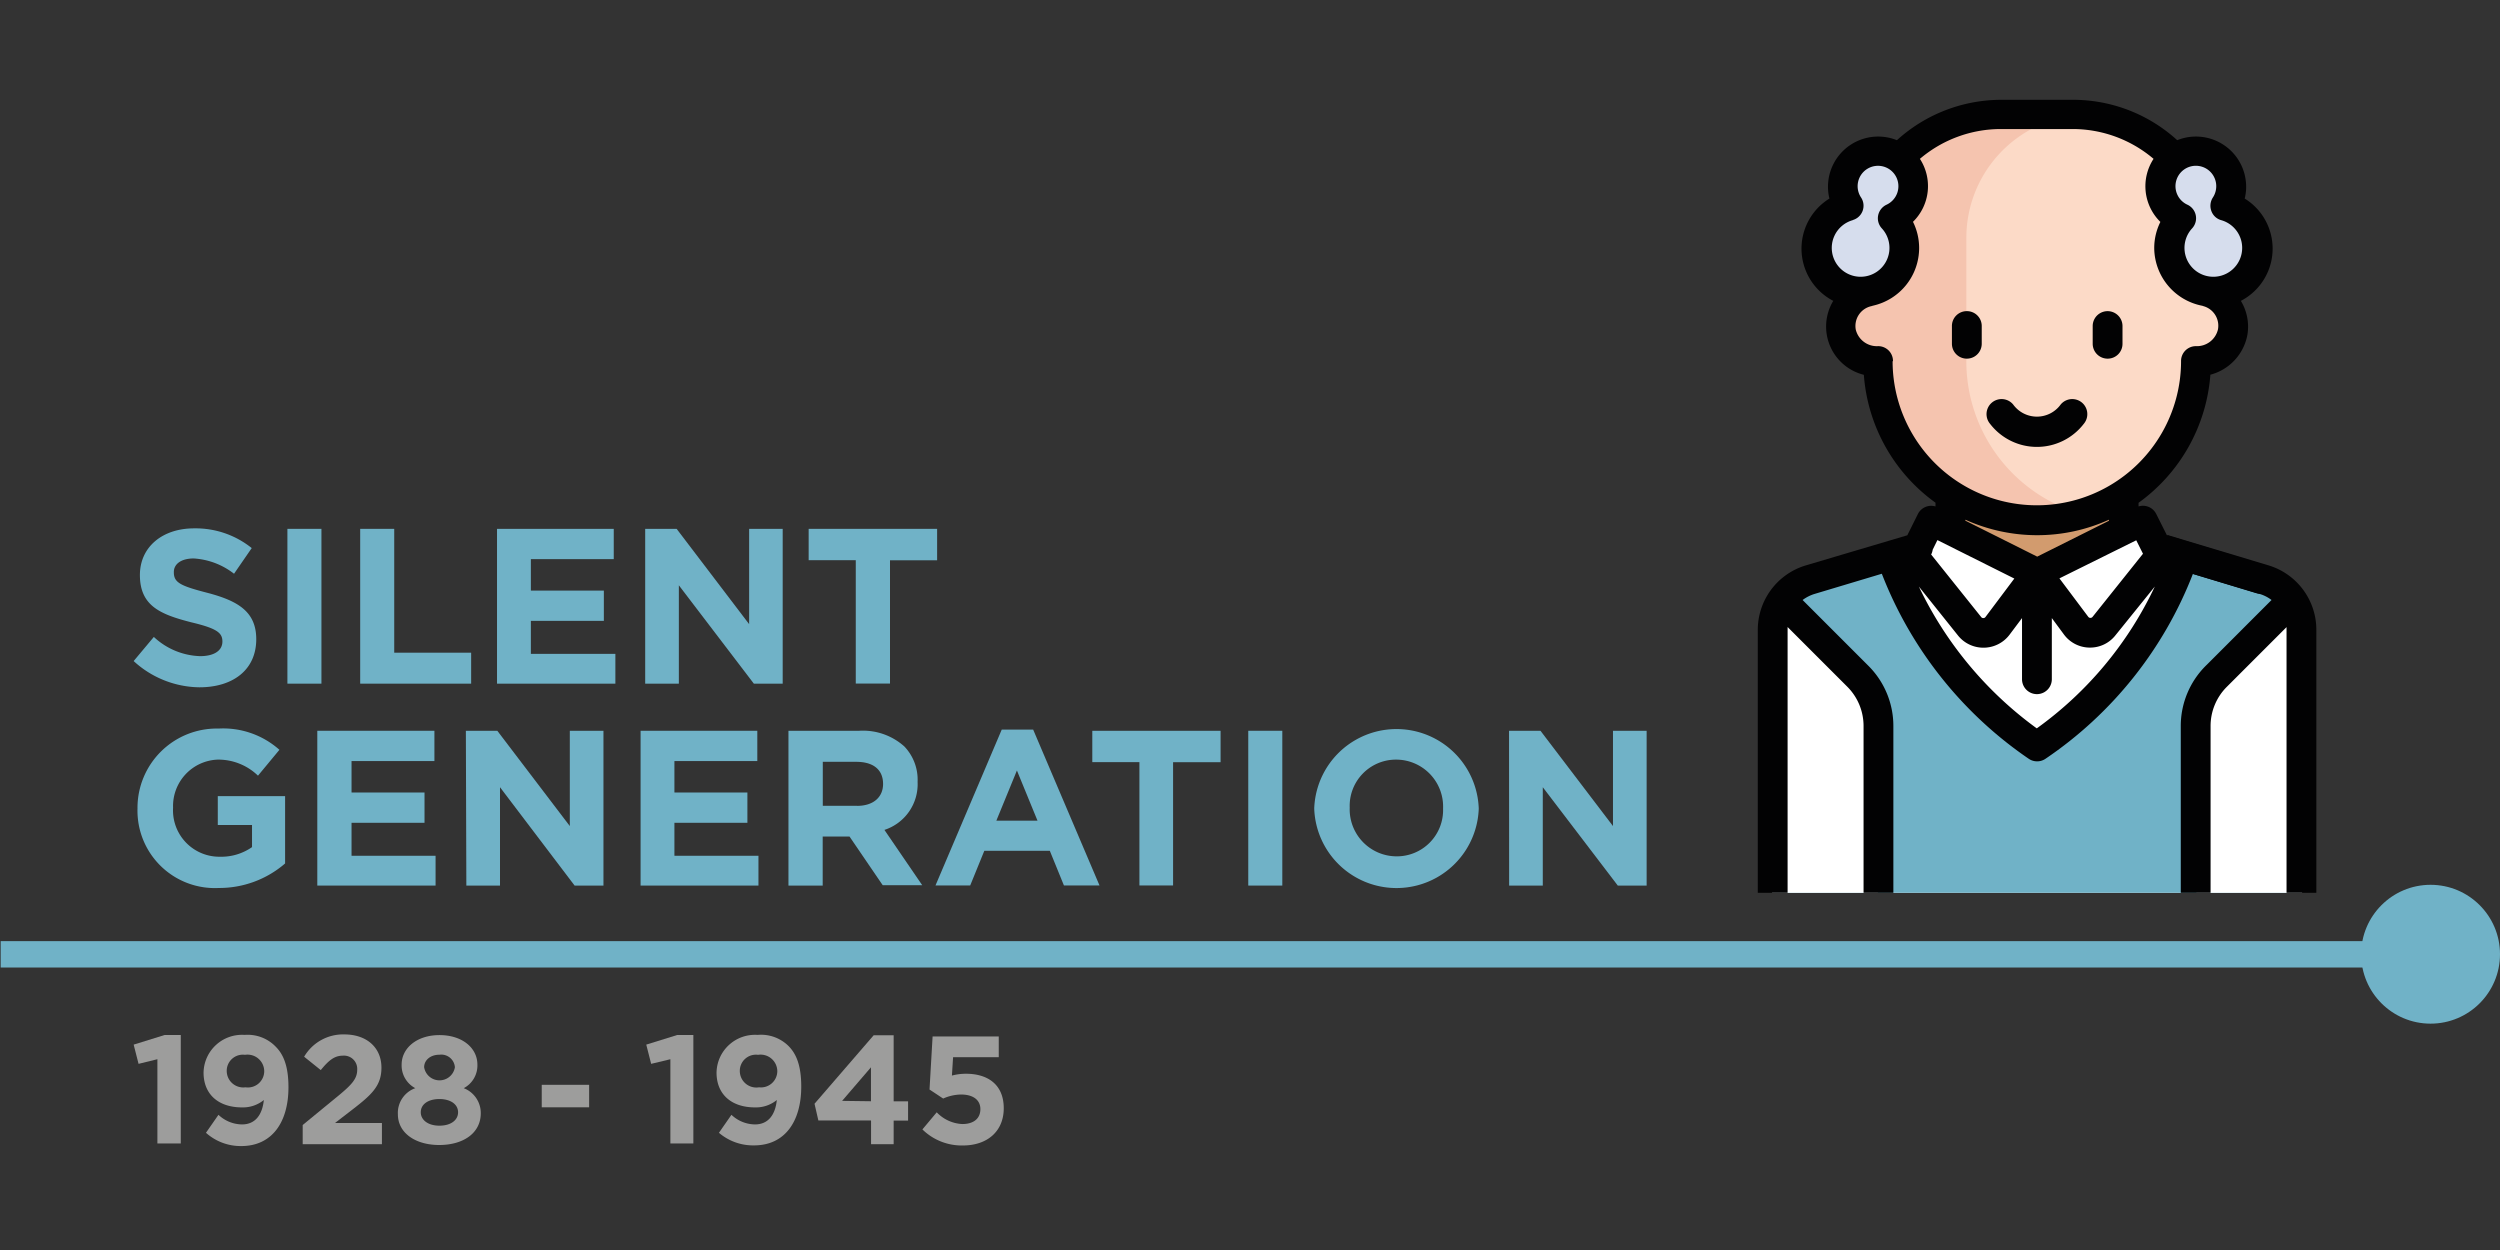 <svg xmlns="http://www.w3.org/2000/svg" xmlns:xlink="http://www.w3.org/1999/xlink" viewBox="0 0 260 130"><rect x="0" y="0" width="260" height="130" fill="#333333" stroke="none"/><defs><clipPath id="a"><rect x="174.18" y="4.31" width="71.61" height="88.54" style="fill:none"/></clipPath></defs><path d="M13.9,68.75,16,66.24a7.37,7.37,0,0,0,4.81,2c1.45,0,2.32-.57,2.32-1.52v0c0-.9-.55-1.36-3.24-2-3.24-.83-5.34-1.72-5.34-4.92v0c0-2.92,2.35-4.85,5.63-4.85a9.31,9.31,0,0,1,6,2.05l-1.84,2.67a7.57,7.57,0,0,0-4.19-1.59c-1.36,0-2.07.62-2.07,1.4v.05c0,1.06.69,1.4,3.47,2.12,3.26.85,5.1,2,5.1,4.83v0c0,3.2-2.44,5-5.91,5A10.28,10.28,0,0,1,13.9,68.75Z" style="fill:#70b2c7"/><path d="M29.89,55h3.54V71.1H29.89Z" style="fill:#70b2c7"/><path d="M37.46,55H41V67.88h8V71.1H37.46Z" style="fill:#70b2c7"/><path d="M51.69,55H63.83v3.15H55.21v3.27H62.8v3.15H55.21V68H64V71.1H51.69Z" style="fill:#70b2c7"/><path d="M67.1,55h3.27l7.54,9.91V55H81.4V71.1h-3L70.6,60.87V71.1H67.1Z" style="fill:#70b2c7"/><path d="M89,58.26h-4.9V55H97.46v3.27h-4.9V71.09H89Z" style="fill:#70b2c7"/><path d="M14.3,84.09v0a8.25,8.25,0,0,1,8.44-8.32,8.79,8.79,0,0,1,6.32,2.21l-2.23,2.69A5.93,5.93,0,0,0,22.62,79,4.83,4.83,0,0,0,18,84v0a4.82,4.82,0,0,0,4.88,5.1,5.58,5.58,0,0,0,3.33-1v-2.3H22.65v-3h7v7a10.47,10.47,0,0,1-6.88,2.55A8.05,8.05,0,0,1,14.3,84.09Z" style="fill:#70b2c7"/><path d="M33,76H45.18v3.15H36.56v3.27h7.59v3.15H36.56V89H45.3V92.1H33Z" style="fill:#70b2c7"/><path d="M48.45,76h3.27l7.54,9.91V76h3.5V92.1h-3L52,81.87V92.1h-3.5Z" style="fill:#70b2c7"/><path d="M66.62,76H78.76v3.15H70.14v3.27h7.59v3.15H70.14V89h8.74V92.1H66.62Z" style="fill:#70b2c7"/><path d="M82,76h7.36a6.44,6.44,0,0,1,4.69,1.63,5,5,0,0,1,1.38,3.68v0a5,5,0,0,1-3.45,5l3.93,5.75H91.8L88.35,87H85.56V92.1H82V76Zm7.13,7.81c1.72,0,2.71-.92,2.71-2.28v0c0-1.52-1.06-2.3-2.78-2.3H85.57V83.8h3.59Z" style="fill:#70b2c7"/><path d="M104.18,75.88h3.27l6.9,16.21h-3.7l-1.47-3.61h-6.81l-1.47,3.61H97.29Zm3.72,9.47-2.14-5.22-2.14,5.22Z" style="fill:#70b2c7"/><path d="M118.5,79.26h-4.9V76h13.34v3.27H122V92.09H118.5V79.26Z" style="fill:#70b2c7"/><path d="M129.82,76h3.54V92.1h-3.54Z" style="fill:#70b2c7"/><path d="M136.68,84.09v0a8.56,8.56,0,0,1,17.11,0v0a8.56,8.56,0,0,1-17.11,0Zm13.4,0v0A4.89,4.89,0,0,0,145.2,79a4.81,4.81,0,0,0-4.83,5V84a4.89,4.89,0,0,0,4.88,5.06A4.81,4.81,0,0,0,150.08,84.09Z" style="fill:#70b2c7"/><path d="M156.94,76h3.27l7.54,9.91V76h3.5V92.1h-3l-7.8-10.23V92.1h-3.5Z" style="fill:#70b2c7"/><g style="clip-path:url(#a)"><path d="M233.83,60.06l-9.13-2.28H199l-9.13,2.28a7.35,7.35,0,0,0-5.56,7.13v36.5h55.09V67.19A7.35,7.35,0,0,0,233.83,60.06Z" style="fill:#fff"/><path d="M233.83,60.06l-5.78-1.44a44,44,0,0,1-15.14,18.65,1.87,1.87,0,0,1-2.12,0,44,44,0,0,1-15.14-18.65l-5.78,1.44a7.35,7.35,0,0,0-5.56,7.13v36.5H239.4V67.19A7.37,7.37,0,0,0,233.83,60.06Z" style="fill:#70b2c7"/><rect x="202.66" y="48.6" width="18.36" height="11.02" style="fill:#d29b6e"/><path d="M228.37,30.24V24.73a12.85,12.85,0,0,0-12.85-12.85h-7.35a12.85,12.85,0,0,0-12.85,12.85v5.51a3.67,3.67,0,1,0,0,7.34,16.53,16.53,0,0,0,33.06,0,3.67,3.67,0,1,0,0-7.34Z" style="fill:#fcdac7"/><path d="M204.5,37.58V24.73a12.85,12.85,0,0,1,11.94-12.81c-.3,0-.61-.05-.92-.05h-7.35a12.85,12.85,0,0,0-12.85,12.85v5.51a3.67,3.67,0,1,0,0,7.34,16.5,16.5,0,0,0,21.12,15.87A16.5,16.5,0,0,1,204.5,37.58Z" style="fill:#f5c4af"/><path d="M199,19.68a3.67,3.67,0,1,0-6.73,2,4.58,4.58,0,1,0,4.59,1.3A3.65,3.65,0,0,0,199,19.68Z" style="fill:#d6dded"/><path d="M224.7,19.68a3.67,3.67,0,1,1,6.73,2,4.58,4.58,0,1,1-4.59,1.3A3.65,3.65,0,0,1,224.7,19.68Z" style="fill:#d6dded"/><path d="M192.63,69.78l-6.91-6.91a7.32,7.32,0,0,0-1.42,4.31v36.5h11V76.28A9.21,9.21,0,0,0,192.63,69.78Z" style="fill:#fff"/><path d="M231.06,69.78,238,62.87a7.32,7.32,0,0,1,1.42,4.31v36.5h-11V76.28A9.21,9.21,0,0,1,231.06,69.78Z" style="fill:#fff"/><path d="M200.83,54.11l11,5.51-4.09,5.45a1.84,1.84,0,0,1-2.9.05L199,57.79Z" style="fill:#fff"/><path d="M222.86,54.11l-11,5.51,4.09,5.45a1.84,1.84,0,0,0,2.9.05l5.86-7.33Z" style="fill:#fff"/><path d="M234.62,61.68a1.41,1.41,0,0,0,.45.07,1.55,1.55,0,0,0,.45-3l-10.16-3.08-1.11-2.21a1.54,1.54,0,0,0-1.84-.79v-.38a18.09,18.09,0,0,0,7.47-13.32,5.29,5.29,0,0,0,3.85-4.15,5.18,5.18,0,0,0-.68-3.53,6.12,6.12,0,0,0,.4-10.64,5.05,5.05,0,0,0,.15-1.23,5.22,5.22,0,0,0-7.17-4.84,16.07,16.07,0,0,0-10.9-4.2h-7.35a16.16,16.16,0,0,0-10.9,4.2,5.22,5.22,0,0,0-7.17,4.84,5.05,5.05,0,0,0,.15,1.23,6.12,6.12,0,0,0,.4,10.64,5.17,5.17,0,0,0,3.18,7.69,18,18,0,0,0,7.45,13.3v.39a1.55,1.55,0,0,0-1.83.79l-1.1,2.21L187.81,58.8a7,7,0,0,0-5,6.76V103.7a1.55,1.55,0,1,0,3.1,0V65.55c0-.11,0-.23,0-.34l6.2,6.2a5.77,5.77,0,0,1,1.7,4.1v28.18a1.55,1.55,0,1,0,3.1,0V75.52a8.84,8.84,0,0,0-2.61-6.29l-6.83-6.83a4.14,4.14,0,0,1,1.24-.63l7-2.1A41.42,41.42,0,0,0,211,78.92a1.55,1.55,0,0,0,1.72,0,41.17,41.17,0,0,0,15.34-19.23Zm-12.45-5.49.7,1.4-5.24,6.56a.28.28,0,0,1-.23.11.27.27,0,0,1-.22-.11l-3-4Zm8.32-36.82a2.14,2.14,0,0,1-.35,1.17,1.57,1.57,0,0,0-.16,1.4,1.52,1.52,0,0,0,1,.95,3,3,0,1,1-3,.86,1.55,1.55,0,0,0-.49-2.46,2.12,2.12,0,1,1,3-1.92Zm-37.82,3.52a1.55,1.55,0,0,0,.88-2.35,2.12,2.12,0,1,1,2.65.75,1.57,1.57,0,0,0-.87,1.1,1.54,1.54,0,0,0,.38,1.36,3,3,0,1,1-3-.86Zm4.2,14.69A1.54,1.54,0,0,0,195.32,36,2.26,2.26,0,0,1,193,34.28a2.11,2.11,0,0,1,1.62-2.44l.17-.05a6.15,6.15,0,0,0,4.8-6,6.08,6.08,0,0,0-.64-2.72,5.2,5.2,0,0,0,.72-6.55,13,13,0,0,1,8.47-3.1h7.35a13,13,0,0,1,8.48,3.1,5.2,5.2,0,0,0,.71,6.56,6.08,6.08,0,0,0-.64,2.72,6.16,6.16,0,0,0,5,6l.15.05a2.11,2.11,0,0,1,1.48,2.4A2.25,2.25,0,0,1,228.38,36a1.54,1.54,0,0,0-1.55,1.55,15,15,0,1,1-30,0Zm15,18.08a18.06,18.06,0,0,0,7.46-1.61v.11l-7.46,3.73-7.47-3.74v-.1A18.11,18.11,0,0,0,211.84,55.66ZM201,57.17l.49-1,8,4-3,4a.27.27,0,0,1-.22.11.26.26,0,0,1-.23-.11l-5.2-6.5A1.56,1.56,0,0,0,201,57.17Zm10.81,18.57A38.9,38.9,0,0,1,199.56,61l4.07,5.09a3.37,3.37,0,0,0,2.64,1.27h0A3.39,3.39,0,0,0,209,66l1.29-1.72v6.36a1.55,1.55,0,0,0,3.1,0V64.28L214.66,66a3.35,3.35,0,0,0,2.66,1.35h.05A3.35,3.35,0,0,0,220,66.08L224.1,61A38.19,38.19,0,0,1,211.84,75.74Z" style="fill:#020203"/><path d="M216.72,44.07a1.55,1.55,0,0,0-2.41-2,3.05,3.05,0,0,1-4.94,0,1.55,1.55,0,1,0-2.41,2,6.15,6.15,0,0,0,9.76,0Z" style="fill:#020203"/><path d="M204.5,32.36A1.54,1.54,0,0,0,203,33.91v1.84a1.55,1.55,0,0,0,3.1,0V33.91A1.54,1.54,0,0,0,204.5,32.36Z" style="fill:#020203"/><path d="M219.19,37.3a1.54,1.54,0,0,0,1.55-1.55V33.91a1.55,1.55,0,0,0-3.1,0v1.84A1.55,1.55,0,0,0,219.19,37.3Z" style="fill:#020203"/><path d="M228,59.67l7,2.1a3.82,3.82,0,0,1,1.24.63l-6.83,6.83a8.84,8.84,0,0,0-2.61,6.29V103.7a1.55,1.55,0,0,0,3.1,0V75.52a5.75,5.75,0,0,1,1.7-4.1l6.2-6.2c0,.11,0,.22,0,.34V103.7a1.55,1.55,0,0,0,3.1,0V65.55a7,7,0,0,0-5-6.76l-10.55-3.17" style="fill:#020203"/></g><path d="M16.36,110.16l-1.95.48-.51-2,3.22-1H18.8v11.28H16.37v-8.78Z" style="fill:#9d9d9c"/><path d="M21.42,117.81l1.3-1.87a3.61,3.61,0,0,0,2.45,1c1.38,0,2.11-1,2.27-2.54a3.43,3.43,0,0,1-2.27.77c-2.43,0-4-1.34-4-3.62v0a4,4,0,0,1,4.27-3.92,4.05,4.05,0,0,1,3.23,1.22c.8.8,1.33,2,1.33,4.23v0c0,3.63-1.71,6.11-4.9,6.11A5.41,5.41,0,0,1,21.42,117.81Zm6.06-6.4v0a1.74,1.74,0,0,0-2-1.71,1.68,1.68,0,0,0-1.9,1.7v0a1.72,1.72,0,0,0,1.95,1.68A1.7,1.7,0,0,0,27.48,111.41Z" style="fill:#9d9d9c"/><path d="M31.48,117l3.73-3.06c1.39-1.15,1.94-1.76,1.94-2.69a1.38,1.38,0,0,0-1.5-1.46c-.86,0-1.46.48-2.29,1.5l-1.73-1.39a4.69,4.69,0,0,1,4.18-2.32c2.32,0,3.86,1.36,3.86,3.46v0c0,1.87-1,2.8-3,4.34l-1.83,1.41h4.88V119H31.48Z" style="fill:#9d9d9c"/><path d="M41.38,115.88v0a2.73,2.73,0,0,1,1.81-2.71,2.67,2.67,0,0,1-1.42-2.45v0c0-1.71,1.57-3.07,3.94-3.07s3.94,1.34,3.94,3.07v0a2.67,2.67,0,0,1-1.42,2.45A2.77,2.77,0,0,1,50,115.78v0c0,2.08-1.84,3.3-4.32,3.3S41.38,117.83,41.38,115.88Zm6.26-.2v0c0-.86-.82-1.38-1.94-1.38s-1.94.51-1.94,1.38v0c0,.77.72,1.39,1.94,1.39S47.64,116.47,47.64,115.68ZM47.31,111v0a1.42,1.42,0,0,0-1.6-1.31c-1,0-1.6.61-1.6,1.3v0a1.62,1.62,0,0,0,3.2,0Z" style="fill:#9d9d9c"/><path d="M56.34,112.82h4.93v2.34H56.34Z" style="fill:#9d9d9c"/><path d="M69.72,110.16l-2,.48-.51-2,3.22-1h1.68v11.28H69.72Z" style="fill:#9d9d9c"/><path d="M74.77,117.81l1.3-1.87a3.61,3.61,0,0,0,2.45,1c1.38,0,2.11-1,2.27-2.54a3.43,3.43,0,0,1-2.27.77c-2.43,0-4-1.34-4-3.62v0a4,4,0,0,1,4.27-3.92A4.05,4.05,0,0,1,82,108.78c.8.8,1.33,2,1.33,4.23v0c0,3.63-1.71,6.11-4.9,6.11A5.45,5.45,0,0,1,74.77,117.81Zm6.07-6.4v0a1.74,1.74,0,0,0-2-1.71,1.68,1.68,0,0,0-1.9,1.7v0a1.72,1.72,0,0,0,2,1.68A1.7,1.7,0,0,0,80.84,111.41Z" style="fill:#9d9d9c"/><path d="M90.58,116.53H85.11l-.4-1.74,6.15-7.12h2.08v6.87h1.5v2h-1.5V119H90.59v-2.43Zm0-2V111l-3,3.49Z" style="fill:#9d9d9c"/><path d="M95.93,117.46l1.49-1.78a3.92,3.92,0,0,0,2.67,1.22c1.15,0,1.87-.56,1.87-1.55v0c0-1-.82-1.52-2-1.52a4.68,4.68,0,0,0-1.87.42l-1.42-.94.32-5.52h6.88v2.16H99.12L99,111.86a5.59,5.59,0,0,1,1.47-.19c2.18,0,3.92,1.06,3.92,3.59v0c0,2.37-1.68,3.87-4.26,3.87A5.84,5.84,0,0,1,95.93,117.46Z" style="fill:#9d9d9c"/><line x1="0.07" y1="99.25" x2="253.13" y2="99.25" style="fill:none;stroke:#70b2c7;stroke-miterlimit:10;stroke-width:2.743px"/><circle cx="252.78" cy="99.24" r="7.22" style="fill:#70b2c7"/></svg>